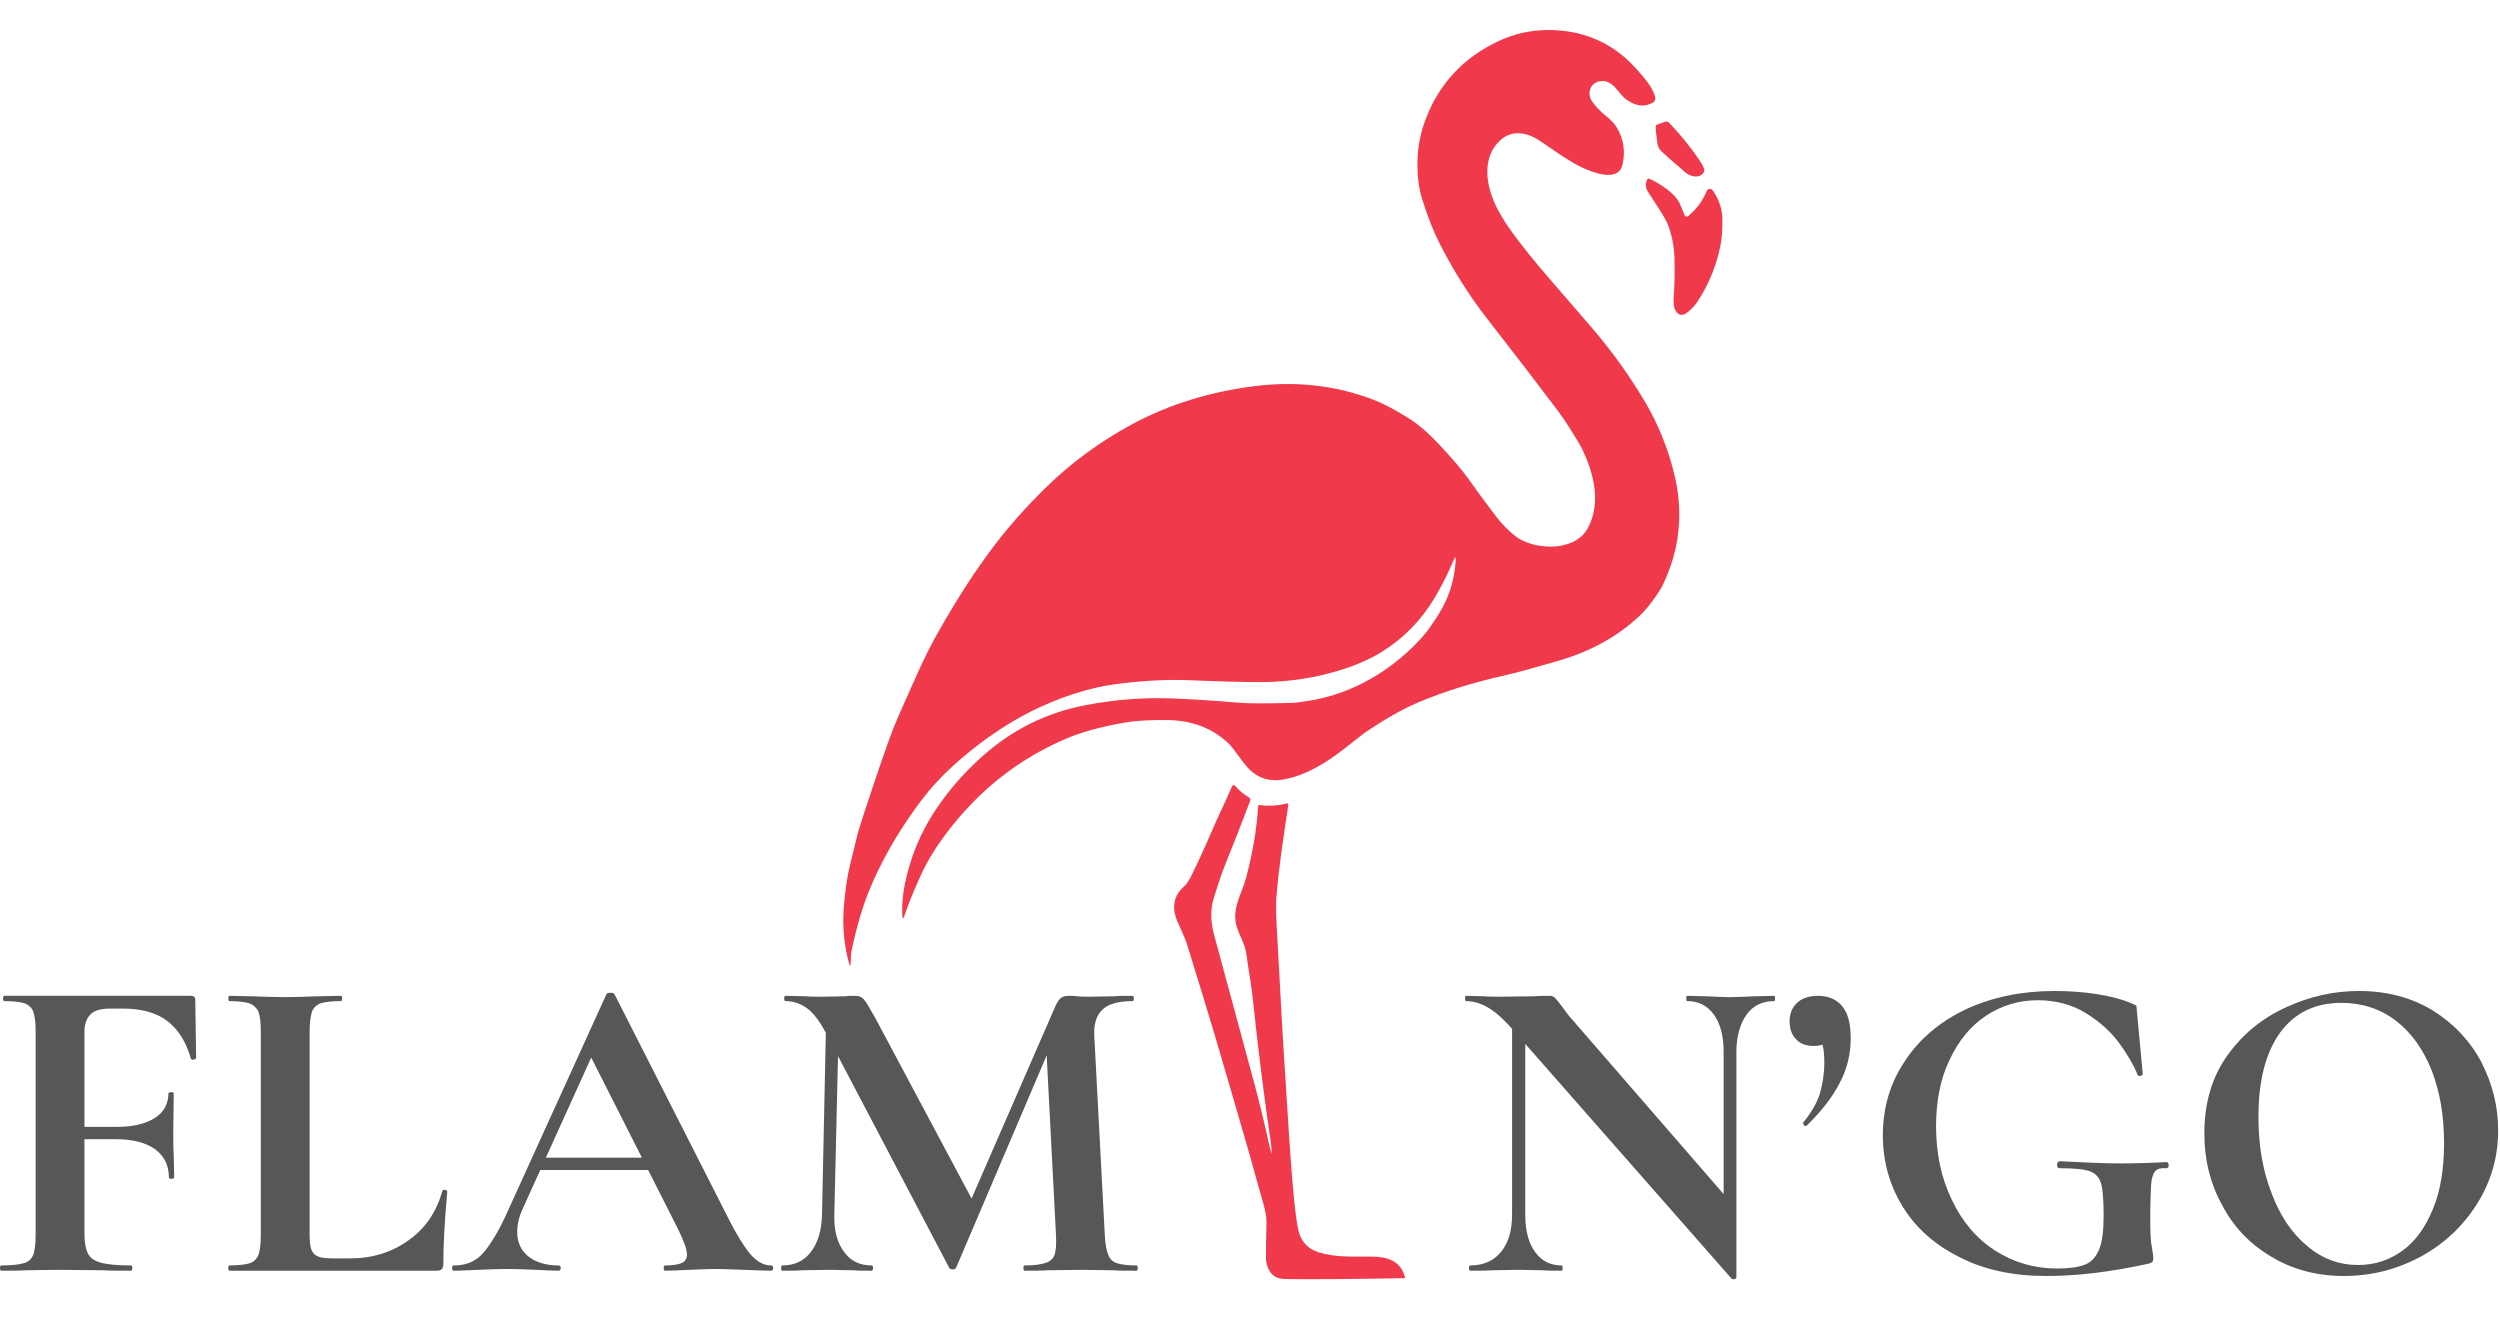 <?xml version="1.0" encoding="UTF-8"?> <svg xmlns="http://www.w3.org/2000/svg" width="666" height="351" viewBox="0 0 666 351" fill="none"><path fill-rule="evenodd" clip-rule="evenodd" d="M401.495 179.773C392.556 181.758 384.587 184.238 377.586 187.215C373.555 188.93 368.852 191.615 363.478 195.272C363.462 195.283 361.721 196.643 358.253 199.349C353.475 203.085 348.095 206.513 342.077 207.62C337.872 208.392 334.428 207.103 331.744 203.751C331.042 202.878 330.329 201.936 329.607 200.924C328.634 199.562 327.871 198.615 327.319 198.086C322.732 193.702 317.027 191.843 310.732 191.814C306.909 191.797 302.93 191.889 299.003 192.602C292.91 193.714 287.912 195.105 284.008 196.777C272.251 201.797 262.266 209.373 254.053 219.504C250.146 224.319 247.194 228.943 245.198 233.376C243.317 237.557 241.918 241.027 240.999 243.784C240.624 244.919 240.412 244.89 240.362 243.697C240.253 241.037 240.489 238.293 241.068 235.467C242.512 228.397 245.188 221.904 249.096 215.989C252.729 210.491 257.077 205.525 262.139 201.092C269.996 194.216 279.003 189.806 289.157 187.864C297.027 186.358 304.797 185.76 312.469 186.068C317.443 186.269 323.354 186.649 330.204 187.209C332.88 187.426 337.584 187.435 344.318 187.238C345.229 187.211 346.88 186.997 349.27 186.596C360.947 184.626 371.621 178.047 379.37 169.174C380.139 168.294 381.295 166.668 382.839 164.297C385.851 159.693 387.427 154.868 387.791 149.459C387.877 148.238 387.68 148.192 387.201 149.32C385.672 152.911 384 156.223 382.185 159.258C378.571 165.297 373.868 170.102 368.076 173.674C365.107 175.508 361.589 177.074 357.524 178.371C350.659 180.561 343.512 181.674 336.082 181.713C331.65 181.736 325.327 181.57 317.114 181.215C311.156 180.96 304.564 181.3 297.335 182.234C293.787 182.694 290.036 183.562 286.082 184.841C278.236 187.377 270.836 191.103 263.882 196.019C259.056 199.428 254.781 203 251.059 206.734C248.576 209.228 246.109 212.195 243.657 215.636C238.58 222.752 234.572 229.882 231.633 237.025C229.753 241.593 228.141 247.091 226.797 253.52C226.577 254.568 226.791 255.946 226.531 257.082C226.469 257.36 226.398 257.361 226.317 257.087C224.892 252.153 224.384 247.014 224.793 241.67C225.129 237.303 225.684 233.548 226.456 230.405C227.44 226.404 227.95 224.321 227.985 224.155C228.359 222.464 228.948 220.398 229.751 217.958C233.713 205.919 236.433 198.009 237.912 194.229C238.68 192.252 240.825 187.356 244.346 179.541C246.115 175.614 247.833 172.162 249.501 169.185C254.667 159.961 259.814 151.982 264.942 145.248C268.78 140.205 273.226 135.193 278.28 130.213C285.177 123.413 292.955 117.679 301.616 113.011C311.357 107.76 322.213 104.381 334.183 102.875C345.214 101.485 355.674 102.648 365.563 106.362C368.254 107.374 371.406 109.009 375.021 111.268C377.662 112.917 380.314 115.152 382.978 117.975C386.766 121.99 389.535 125.233 391.284 127.705C393.635 131.022 396.051 134.302 398.529 137.545C400.167 139.688 402.004 141.543 404.043 143.111C406.626 144.802 409.738 145.638 413.38 145.619C416.913 145.595 421.002 144.188 422.838 140.974C426.695 134.203 424.627 126.112 421.43 119.498C421.059 118.733 420.059 117.054 418.43 114.459C417.244 112.567 416.179 110.991 415.233 109.733C410.059 102.837 403.759 94.63 396.334 85.112C391.419 78.811 387.095 71.953 383.361 64.54C381.789 61.423 380.281 57.56 378.837 52.95C377.899 49.946 377.499 46.421 377.638 42.374C377.758 38.853 378.436 35.428 379.671 32.1C383.262 22.4 389.813 15.334 399.323 10.902C403.439 8.983 407.796 8.016 412.395 8C422.129 7.973 430.151 11.624 436.46 18.952C438.377 21.177 440.3 23.377 440.931 25.874C441.075 26.45 440.813 27.057 440.294 27.351C437.867 28.712 435.684 28.121 433.506 26.684C432.093 25.758 431.137 24.142 430.141 23.146C428.697 21.698 427.18 21.252 425.589 21.808C423.365 22.584 422.872 25.207 424.123 27.009C425.062 28.364 426.318 29.679 427.894 30.953C429.21 32.015 430.157 33.032 430.732 34.005C432.558 37.094 433.052 40.403 432.214 43.932C430.911 49.417 421.737 44.998 418.789 43.197C416.326 41.691 413.567 39.862 410.513 37.712C407.142 35.337 402.92 34.347 399.607 37.422C394.527 42.137 395.969 49.852 398.726 55.279C399.854 57.498 401.342 59.867 403.192 62.385C405.682 65.771 408.763 69.592 412.435 73.847C420.301 82.948 424.347 87.633 424.575 87.904C429.826 94.097 434.454 100.611 438.458 107.445C441.701 112.986 444.173 119.058 445.871 125.66C448.586 136.217 447.584 146.343 442.866 156.038C442.433 156.926 441.487 158.365 440.028 160.353C438.985 161.774 437.85 163.059 436.622 164.21C430.861 169.601 423.72 173.539 415.198 176.026C408.526 177.968 403.958 179.217 401.495 179.773ZM448.958 45.907C445.344 42.795 443.236 40.944 442.634 40.353C442.039 39.774 441.678 39.077 441.551 38.262C441.234 36.212 441.08 34.664 441.087 33.617C441.091 33.42 441.184 33.289 441.365 33.223L443.589 32.424C443.941 32.297 444.336 32.388 444.597 32.656C447.555 35.706 450.244 39.013 452.665 42.577C453.159 43.303 453.579 44.041 453.922 44.789C454.095 45.172 454.062 45.618 453.835 45.971C452.7 47.714 450.256 47.019 448.958 45.907ZM448.796 57.352C448.888 57.575 449.107 57.721 449.348 57.721C449.487 57.721 449.622 57.672 449.729 57.584C451.999 55.684 453.65 53.443 454.681 50.859C454.711 50.782 454.753 50.709 454.804 50.644C455.099 50.262 455.659 50.193 456.043 50.491C456.108 50.542 456.167 50.602 456.216 50.668C457.937 53.035 458.814 55.676 458.845 58.591C458.872 61.286 458.699 63.572 458.324 65.449C457.266 70.715 455.273 75.615 452.347 80.148C451.621 81.276 450.677 82.303 449.514 83.23C448.236 84.245 447.196 84.098 446.393 82.789C445.925 82.029 445.752 80.855 445.871 79.268C446.107 76.144 446.177 72.669 446.08 68.843C446.006 65.854 445.479 62.997 444.499 60.271C444.097 59.155 443.244 57.593 441.939 55.585C440.224 52.956 439.247 51.452 439.008 51.074C438.321 49.977 438.263 48.894 438.834 47.824C438.942 47.621 439.192 47.534 439.402 47.627C442.037 48.797 446.138 51.386 447.412 54.103C447.74 54.805 448.201 55.888 448.796 57.352ZM338.77 307.163C338.731 306.024 338.667 305.153 338.579 304.551C336.795 292.558 335.162 279.538 333.679 265.491C333.308 261.947 332.491 257.736 332.074 254.44C331.901 253.046 331.466 251.604 330.771 250.114C329.907 248.253 329.391 246.853 329.225 245.915C328.431 241.409 330.841 238.09 331.964 233.839C333.76 227.035 334.83 220.669 335.173 214.738C335.185 214.525 335.299 214.433 335.515 214.46C338.009 214.796 340.42 214.657 342.749 214.043C342.772 214.036 342.796 214.032 342.821 214.031C343.017 214.018 343.19 214.172 343.203 214.372C343.204 214.395 343.203 214.419 343.201 214.442C341.66 224.868 340.693 230.92 340.05 238.832C339.899 240.643 339.915 243.208 340.096 246.529C340.358 251.359 340.855 260.373 341.585 273.571C341.693 275.517 341.81 277.498 341.938 279.513C343.008 296.892 343.784 308.491 344.266 314.31C344.838 321.168 345.382 325.666 345.899 327.805C346.625 330.798 348.448 332.744 351.367 333.643C355.606 334.952 359.823 334.755 365.024 334.755C369.217 334.755 372.889 335.56 374.268 340.084C374.349 340.362 374.246 340.502 373.961 340.506C360.06 340.757 349.653 340.836 342.737 340.744C341.791 340.732 341.017 340.624 340.415 340.419C338.289 339.69 337.258 337.246 337.258 335.12C337.254 332.224 337.3 329.083 337.397 325.697C337.432 324.365 337.084 322.587 336.667 321.075C334.057 311.58 331.617 303.003 329.347 295.342C328.517 292.535 327.435 288.83 326.103 284.228C324.261 277.853 322.439 271.741 320.636 265.891C319.423 261.948 317.983 257.263 316.315 251.834C315.597 249.506 314.265 246.986 313.471 244.954C312.1 241.455 312.778 238.497 315.504 236.081C316.083 235.571 316.929 234.221 317.369 233.335C318.798 230.443 320.157 227.52 321.447 224.566C323.207 220.524 324.327 217.999 324.806 216.991C326.238 213.967 327.37 211.461 328.2 209.473C328.276 209.287 328.459 209.165 328.66 209.165C328.806 209.165 328.945 209.229 329.04 209.34C330.082 210.583 331.32 211.624 332.752 212.462C333.044 212.631 333.172 212.991 333.053 213.307C330.555 219.879 328.288 225.674 326.254 230.694C325.24 233.179 324.453 235.837 323.433 238.959C322.449 241.959 322.437 245.282 323.398 248.927C324.286 252.282 327.858 265.472 334.113 288.496C335.476 293.508 336.812 299.006 338.121 304.991C338.357 306.064 338.54 306.794 338.671 307.18C338.745 307.389 338.777 307.383 338.77 307.163Z" fill="#F0394B"></path><path d="M0.351 338.518C0.117 338.518 0 338.284 0 337.815C0 337.346 0.117 337.112 0.351 337.112C3.046 337.112 5.038 336.878 6.327 336.526C7.616 336.175 8.436 335.354 8.905 334.183C9.256 333.128 9.49 331.371 9.49 329.028V274.78C9.49 272.436 9.256 270.679 8.905 269.624C8.553 268.57 7.733 267.75 6.561 267.281C5.39 266.929 3.632 266.695 1.172 266.695C0.937 266.695 0.82 266.461 0.82 265.992C0.82 265.523 0.937 265.289 1.172 265.289H50.85C51.67 265.289 52.022 265.641 52.022 266.344L52.256 281.927C52.256 281.927 52.022 282.161 51.67 282.278C51.202 282.395 50.967 282.278 50.85 282.044C49.561 277.474 47.452 274.194 44.523 271.968C41.594 269.741 37.61 268.687 32.807 268.687H29.292C26.948 268.687 25.191 269.156 24.136 270.21C23.082 271.265 22.496 272.788 22.496 274.897V328.559C22.496 331.019 22.847 332.777 23.433 333.949C24.019 335.12 25.191 335.94 26.948 336.409C28.706 336.878 31.401 337.112 35.033 337.112C35.033 337.112 35.267 337.346 35.267 337.815C35.267 338.284 35.033 338.518 35.033 338.518C31.869 338.518 29.292 338.518 27.534 338.401L15.583 338.284L6.796 338.401C5.272 338.518 3.046 338.518 0.351 338.518ZM44.992 313.679C44.992 310.515 43.82 308.055 41.36 306.18C38.899 304.423 35.384 303.485 30.815 303.485H16.286V300.205H30.932C35.501 300.205 38.899 299.384 41.36 297.744C43.703 296.221 44.875 293.995 44.875 291.183C44.875 291.183 45.109 290.948 45.578 290.948C46.046 290.948 46.281 291.183 46.281 291.183L46.163 301.845C46.163 304.305 46.163 306.18 46.281 307.469L46.398 313.679C46.398 313.913 46.163 314.03 45.695 314.03C45.226 314.03 44.992 313.913 44.992 313.679Z" fill="#575757"></path><path d="M82.484 328.559C82.484 330.551 82.602 332.074 82.953 332.894C83.305 333.831 83.89 334.417 84.828 334.769C85.648 335.12 87.171 335.237 89.163 335.237H93.147C99.239 335.237 104.512 333.597 108.964 330.316C113.416 327.153 116.345 322.701 117.869 317.194C117.869 317.194 117.986 316.959 118.337 316.959C118.337 316.959 118.689 316.959 118.923 317.077L119.157 317.428C118.454 325.161 118.103 331.605 118.103 336.76C118.103 337.346 117.986 337.815 117.751 338.049C117.4 338.401 116.931 338.518 116.345 338.518H61.043C61.043 338.518 60.809 338.284 60.809 337.815C60.809 337.346 61.043 337.112 61.043 337.112C63.503 337.112 65.378 336.878 66.55 336.526C67.604 336.175 68.424 335.354 68.893 334.183C69.245 333.128 69.479 331.371 69.479 329.028V274.78C69.479 272.436 69.245 270.679 68.893 269.624C68.424 268.57 67.604 267.75 66.433 267.281C65.261 266.929 63.503 266.695 61.043 266.695C61.043 266.695 60.809 266.461 60.809 265.992C60.809 265.523 61.043 265.289 61.043 265.289L67.018 265.406C70.651 265.523 73.58 265.641 75.923 265.641C78.266 265.641 81.195 265.523 84.828 265.406L90.803 265.289C91.037 265.289 91.155 265.523 91.155 265.992C91.155 266.461 91.037 266.695 90.803 266.695C88.343 266.695 86.585 266.929 85.413 267.281C84.242 267.75 83.422 268.57 83.07 269.624C82.719 270.796 82.484 272.553 82.484 274.897V328.559Z" fill="#575757"></path><path d="M143.176 308.406H176.919L177.74 311.687H141.418L143.176 308.406ZM205.391 337.112C205.742 337.112 205.977 337.346 205.977 337.815C205.977 338.284 205.742 338.518 205.391 338.518C203.868 338.518 201.407 338.401 198.127 338.284C194.729 338.166 192.268 338.049 190.745 338.049C188.753 338.049 186.41 338.166 183.598 338.284C180.903 338.401 178.794 338.518 177.271 338.518C176.919 338.518 176.802 338.284 176.802 337.815C176.802 337.346 176.919 337.112 177.271 337.112C179.263 337.112 180.786 336.878 181.723 336.409C182.543 336.057 183.012 335.237 183.012 334.183C183.012 332.894 182.192 330.668 180.669 327.504L156.884 280.521L162.625 270.444L139.309 321.88C138.255 324.106 137.786 326.215 137.786 328.207C137.786 331.019 138.84 333.245 140.832 334.769C142.824 336.292 145.402 337.112 148.8 337.112C149.151 337.112 149.385 337.346 149.385 337.815C149.385 338.284 149.151 338.518 148.8 338.518C147.394 338.518 145.402 338.401 142.707 338.284C139.778 338.166 137.2 338.049 134.974 338.049C132.865 338.049 130.287 338.166 127.358 338.284C124.663 338.401 122.554 338.518 120.914 338.518C120.562 338.518 120.445 338.284 120.445 337.815C120.445 337.346 120.562 337.112 120.914 337.112C123.14 337.112 124.898 336.643 126.421 335.706C127.944 334.886 129.35 333.245 130.873 330.902C132.396 328.676 134.154 325.278 136.146 320.709L161.571 264.82C161.688 264.586 162.039 264.469 162.625 264.469C163.211 264.469 163.562 264.586 163.68 264.82L192.971 322.466C195.666 327.973 198.009 331.839 199.767 333.948C201.524 336.057 203.399 337.112 205.391 337.112Z" fill="#575757"></path><path d="M220.154 267.984L223.552 268.218L222.263 323.638C222.146 327.856 223.083 331.137 224.841 333.48C226.598 335.94 229.059 337.112 232.222 337.112C232.457 337.112 232.574 337.346 232.574 337.815C232.574 338.284 232.457 338.518 232.222 338.518C230.113 338.518 228.473 338.518 227.301 338.401L220.857 338.284L213.476 338.401C212.187 338.518 210.546 338.518 208.437 338.518C208.203 338.518 208.086 338.284 208.086 337.815C208.086 337.346 208.203 337.112 208.437 337.112C211.601 337.112 214.179 335.94 216.053 333.48C217.928 331.019 218.865 327.739 218.982 323.638L220.154 267.984ZM302.873 337.112C302.873 337.112 303.108 337.346 303.108 337.815C303.108 338.284 302.873 338.518 302.873 338.518C300.179 338.518 298.07 338.518 296.546 338.401L287.876 338.284L279.089 338.401C277.566 338.518 275.574 338.518 272.996 338.518C272.762 338.518 272.645 338.284 272.645 337.815C272.645 337.346 272.762 337.112 272.996 337.112C275.457 337.112 277.331 336.878 278.62 336.409C279.792 336.057 280.612 335.237 280.963 334.183C281.315 333.128 281.432 331.371 281.315 329.028L278.62 277.006L284.596 267.632L254.718 337.698C254.601 338.049 254.249 338.166 253.781 338.166C253.312 338.166 252.961 338.049 252.843 337.698L219.92 275.014C218.397 272.085 216.756 269.976 215.116 268.687C213.358 267.398 211.484 266.695 209.258 266.695C209.023 266.695 208.906 266.461 208.906 265.992C208.906 265.523 209.023 265.289 209.258 265.289L214.764 265.406C215.819 265.523 217.225 265.523 218.982 265.523L225.192 265.406C225.895 265.289 226.833 265.289 227.887 265.289C228.942 265.289 229.645 265.641 230.23 266.344C230.816 267.047 231.754 268.687 233.277 271.382L259.522 320.592L253.664 331.137L281.081 268.218C281.549 267.164 282.018 266.344 282.604 265.875C283.072 265.523 283.775 265.289 284.596 265.289C285.299 265.289 286.119 265.289 287.056 265.406C287.876 265.523 288.931 265.523 290.102 265.523L297.015 265.406C298.07 265.289 299.71 265.289 301.702 265.289C301.936 265.289 302.053 265.523 302.053 265.992C302.053 266.461 301.936 266.695 301.702 266.695C298.07 266.695 295.375 267.398 293.734 268.921C292.094 270.444 291.391 272.671 291.508 275.834L294.32 329.028C294.437 331.488 294.789 333.246 295.258 334.3C295.609 335.354 296.429 336.175 297.601 336.526C298.655 336.878 300.413 337.112 302.873 337.112Z" fill="#575757"></path><path d="M402.818 267.984L406.333 268.218V323.638C406.333 327.739 407.153 331.019 408.911 333.48C410.668 335.94 413.012 337.112 416.058 337.112C416.175 337.112 416.292 337.346 416.292 337.815C416.292 338.284 416.175 338.518 416.058 338.518C413.832 338.518 412.191 338.518 411.02 338.401L404.693 338.284L397.428 338.401C396.14 338.518 394.148 338.518 391.687 338.518C391.453 338.518 391.336 338.284 391.336 337.815C391.336 337.346 391.453 337.112 391.687 337.112C395.085 337.112 397.897 335.94 399.889 333.48C401.881 331.019 402.818 327.739 402.818 323.638V267.984ZM462.573 340.275C462.573 340.51 462.456 340.627 462.104 340.744C461.753 340.861 461.401 340.744 461.284 340.627L403.521 274.897C400.826 271.733 398.483 269.624 396.491 268.453C394.499 267.281 392.507 266.695 390.516 266.695C390.398 266.695 390.281 266.461 390.281 265.992C390.281 265.523 390.398 265.289 390.516 265.289L395.437 265.406C396.491 265.523 397.897 265.523 399.889 265.523L408.794 265.406C409.848 265.289 411.254 265.289 412.777 265.289C413.363 265.289 413.832 265.406 414.183 265.758C414.535 266.109 415.003 266.695 415.823 267.75C417.112 269.507 418.05 270.796 418.635 271.382L461.636 320.943L462.573 340.275ZM462.573 340.275L459.175 336.76V280.286C459.175 276.068 458.355 272.788 456.597 270.327C454.84 267.867 452.497 266.695 449.45 266.695C449.333 266.695 449.216 266.461 449.216 265.992C449.216 265.523 449.333 265.289 449.45 265.289L454.488 265.406C456.949 265.523 459.058 265.641 460.815 265.641C462.339 265.641 464.565 265.523 467.377 265.406L472.649 265.289C472.766 265.289 472.883 265.523 472.883 265.992C472.883 266.461 472.766 266.695 472.649 266.695C469.486 266.695 467.025 267.867 465.268 270.327C463.51 272.788 462.573 276.186 462.573 280.286V340.275Z" fill="#575757"></path><path d="M484.362 265.289C487.057 265.289 489.283 266.226 490.806 268.101C492.329 269.976 493.032 272.788 493.032 276.654C493.032 280.755 492.095 284.739 490.103 288.488C488.111 292.354 485.182 296.104 481.316 299.853L480.964 299.97C480.73 299.97 480.613 299.853 480.495 299.619C480.495 299.619 480.261 299.267 480.378 299.033C482.487 296.455 484.01 293.878 484.831 291.3C485.534 288.839 486.002 286.027 486.002 282.864C486.002 280.638 485.768 279.115 485.416 277.943C485.065 276.889 484.362 276.068 483.542 275.365L487.877 274.545C487.994 275.834 487.525 276.889 486.705 277.592C485.885 278.295 484.713 278.646 483.19 278.646C481.198 278.646 479.558 278.06 478.504 276.889C477.332 275.717 476.746 274.077 476.746 272.085C476.746 269.976 477.449 268.335 478.855 267.047C480.144 265.875 482.019 265.289 484.362 265.289Z" fill="#575757"></path><path d="M545.176 339.924C536.271 339.924 528.538 338.283 521.977 334.886C515.415 331.605 510.377 327.153 506.862 321.411C503.347 315.67 501.59 309.343 501.59 302.431C501.59 295.049 503.582 288.371 507.565 282.512C511.432 276.654 516.939 272.084 523.851 268.804C530.764 265.64 538.614 264 547.285 264C551.034 264 554.783 264.234 558.533 264.82C562.282 265.406 565.328 266.226 567.554 267.163C568.375 267.515 569.078 267.866 569.078 267.866C569.195 268.101 569.195 268.804 569.312 269.858L570.835 286.144C570.835 286.379 570.601 286.496 570.249 286.613C569.781 286.73 569.546 286.613 569.429 286.262C568.375 283.684 566.734 280.872 564.508 277.826C562.282 274.779 559.236 272.084 555.603 269.858C551.971 267.632 547.636 266.46 542.832 266.46C537.794 266.46 533.225 267.866 529.124 270.561C525.023 273.256 521.742 277.24 519.399 282.278C516.939 287.316 515.767 293.292 515.767 299.97C515.767 307.352 517.173 313.913 519.985 319.654C522.68 325.395 526.546 329.965 531.467 333.128C536.388 336.292 541.895 337.932 548.105 337.932C551.268 337.932 553.729 337.58 555.486 336.877C557.244 336.174 558.415 334.768 559.236 332.777C560.056 330.785 560.407 327.738 560.407 323.755C560.407 319.654 560.173 316.842 559.704 315.202C559.236 313.678 558.298 312.624 556.775 312.038C555.135 311.452 552.557 311.218 548.691 311.218C548.222 311.218 547.988 310.867 547.988 310.281C547.988 310.046 548.105 309.812 548.222 309.578L548.574 309.343C555.252 309.695 560.642 309.929 564.742 309.929C568.726 309.929 572.827 309.812 577.162 309.578C577.514 309.578 577.631 309.812 577.748 310.398C577.748 310.984 577.514 311.218 577.162 311.218C575.756 311.101 574.819 311.335 574.233 311.921C573.647 312.507 573.178 313.796 573.061 315.553C572.944 317.311 572.827 320.474 572.827 324.926C572.827 328.441 572.944 330.902 573.296 332.425C573.53 333.948 573.647 334.886 573.647 335.237C573.647 335.706 573.413 336.174 573.413 336.174C573.413 336.174 572.944 336.526 572.358 336.643C562.282 338.869 553.26 339.924 545.176 339.924Z" fill="#575757"></path><path d="M624.38 339.924C617.116 339.924 610.672 338.166 605.048 334.768C599.306 331.371 594.971 326.801 591.925 320.943C588.761 315.202 587.238 308.875 587.238 301.962C587.238 293.877 589.23 286.965 593.331 281.223C597.432 275.482 602.587 271.264 609.031 268.335C615.358 265.406 621.802 264 628.481 264C635.862 264 642.424 265.757 648.048 269.155C653.672 272.67 658.007 277.24 661.053 282.981C663.982 288.722 665.505 294.698 665.505 301.142C665.505 308.289 663.631 314.733 659.881 320.708C656.132 326.684 651.094 331.371 644.884 334.768C638.557 338.166 631.761 339.924 624.38 339.924ZM628.246 336.995C632.582 336.995 636.565 335.706 640.08 333.128C643.478 330.668 646.173 326.918 648.165 321.997C650.157 317.193 651.094 311.335 651.094 304.54C651.094 297.392 650.039 290.948 647.813 285.207C645.587 279.583 642.424 275.131 638.323 271.967C634.222 268.804 629.301 267.163 623.794 267.163C616.647 267.163 611.257 269.858 607.391 275.131C603.524 280.52 601.65 288.019 601.65 297.627C601.65 305.243 602.821 311.921 605.165 317.896C607.391 323.872 610.554 328.559 614.655 331.956C618.639 335.354 623.208 336.995 628.246 336.995Z" fill="#575757"></path></svg> 